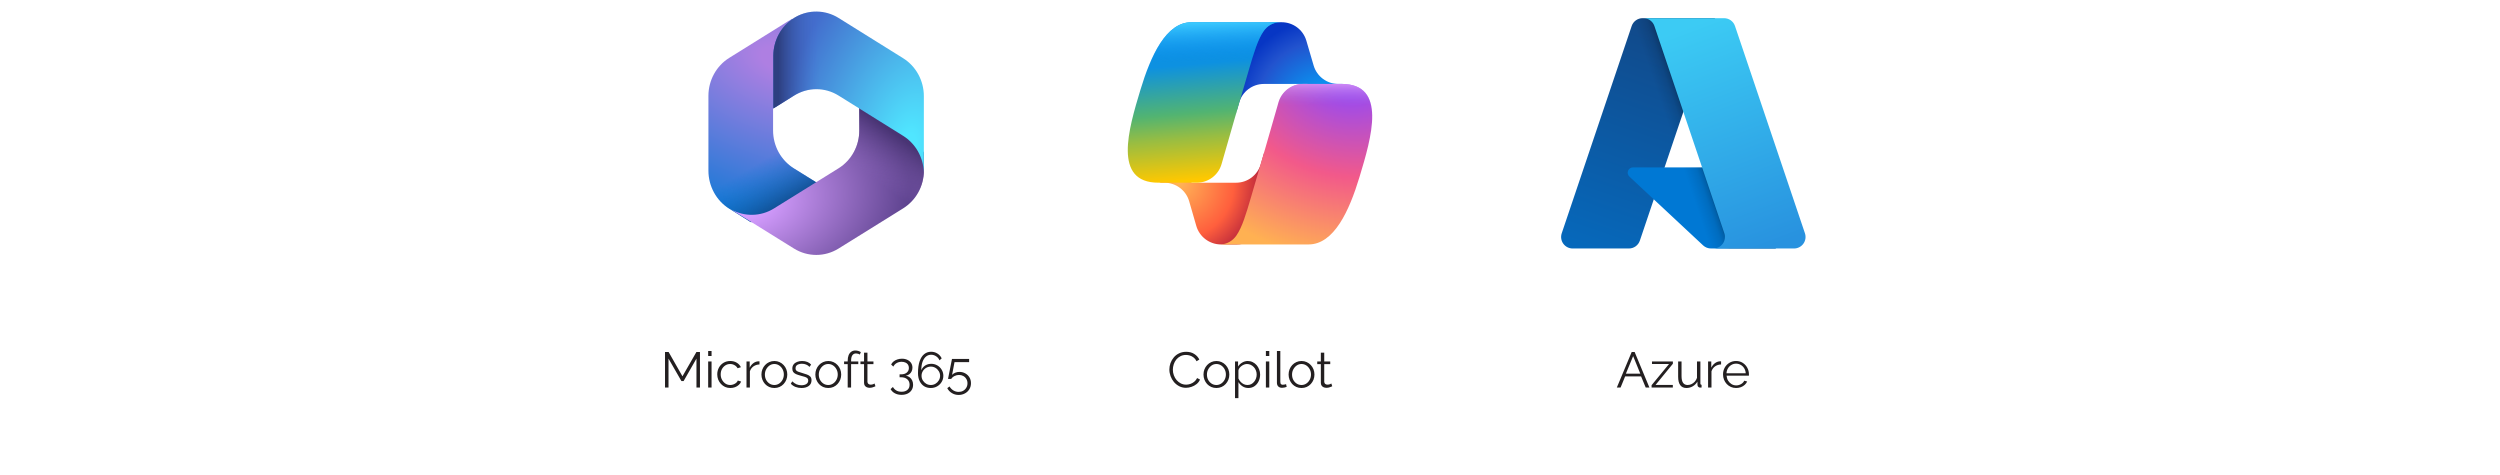 <svg width="600" height="114" viewBox="0 0 600 114" fill="none" xmlns="http://www.w3.org/2000/svg">
<path d="M190.819 4.051L190.529 4.232C190.067 4.52 189.631 4.842 189.225 5.194L190.063 4.587H197.176L198.469 14.671L192.003 21.331L185.538 25.96V31.297C185.538 35.025 187.43 38.482 190.526 40.412L197.332 44.656L182.952 53.296H180.179L175.009 50.073C171.913 48.143 170.021 44.686 170.021 40.958V23.01C170.021 19.281 171.914 15.823 175.012 13.893L190.529 4.225C190.625 4.166 190.722 4.107 190.819 4.051Z" fill="url(#paint0_radial_4815_4869)"/>
<path d="M190.819 4.051L190.529 4.232C190.067 4.52 189.631 4.842 189.225 5.194L190.063 4.587H197.176L198.469 14.671L192.003 21.331L185.538 25.96V31.297C185.538 35.025 187.43 38.482 190.526 40.412L197.332 44.656L182.952 53.296H180.179L175.009 50.073C171.913 48.143 170.021 44.686 170.021 40.958V23.01C170.021 19.281 171.914 15.823 175.012 13.893L190.529 4.225C190.625 4.166 190.722 4.107 190.819 4.051Z" fill="url(#paint1_linear_4815_4869)"/>
<path d="M206.232 25.369V31.312C206.232 35.025 204.344 38.468 201.252 40.39L185.759 50.025C182.589 51.996 178.646 52.067 175.421 50.239L190.555 59.65C193.843 61.695 197.964 61.695 201.252 59.65L216.745 50.015C219.837 48.093 221.726 44.65 221.726 40.937V36.644L220.435 34.654L206.232 25.369Z" fill="url(#paint2_radial_4815_4869)"/>
<path d="M206.232 25.369V31.312C206.232 35.025 204.344 38.468 201.252 40.39L185.759 50.025C182.589 51.996 178.646 52.067 175.421 50.239L190.555 59.65C193.843 61.695 197.964 61.695 201.252 59.65L216.745 50.015C219.837 48.093 221.726 44.65 221.726 40.937V36.644L220.435 34.654L206.232 25.369Z" fill="url(#paint3_linear_4815_4869)"/>
<path d="M216.745 13.968L201.26 4.309C198.077 2.323 194.114 2.262 190.883 4.124L190.575 4.316C187.484 6.244 185.595 9.699 185.595 13.425V26.045L190.575 22.939C193.86 20.89 197.976 20.89 201.26 22.939L216.745 32.597C219.739 34.466 221.606 37.766 221.719 41.358C221.723 41.242 221.725 41.126 221.725 41.009V23.077C221.725 19.351 219.836 15.896 216.745 13.968Z" fill="url(#paint4_radial_4815_4869)"/>
<path d="M216.745 13.968L201.26 4.309C198.077 2.323 194.114 2.262 190.883 4.124L190.575 4.316C187.484 6.244 185.595 9.699 185.595 13.425V26.045L190.575 22.939C193.86 20.89 197.976 20.89 201.26 22.939L216.745 32.597C219.739 34.466 221.606 37.766 221.719 41.358C221.723 41.242 221.725 41.126 221.725 41.009V23.077C221.725 19.351 219.836 15.896 216.745 13.968Z" fill="url(#paint5_linear_4815_4869)"/>
<path d="M167.151 93V86.064L164.067 91.452H163.539L160.443 86.064V93H159.603V84.48H160.467L163.791 90.312L167.139 84.48H167.991V93H167.151ZM169.959 93V86.748H170.775V93H169.959ZM169.959 85.44V84.24H170.775V85.44H169.959ZM175.284 93.12C174.828 93.12 174.408 93.036 174.024 92.868C173.648 92.692 173.316 92.452 173.028 92.148C172.748 91.844 172.528 91.496 172.368 91.104C172.216 90.712 172.14 90.296 172.14 89.856C172.14 89.264 172.272 88.724 172.536 88.236C172.8 87.748 173.168 87.36 173.64 87.072C174.112 86.784 174.656 86.64 175.272 86.64C175.856 86.64 176.372 86.776 176.82 87.048C177.268 87.312 177.6 87.672 177.816 88.128L177.024 88.38C176.848 88.06 176.6 87.812 176.28 87.636C175.968 87.452 175.62 87.36 175.236 87.36C174.82 87.36 174.44 87.468 174.096 87.684C173.752 87.9 173.476 88.196 173.268 88.572C173.068 88.948 172.968 89.376 172.968 89.856C172.968 90.328 173.072 90.756 173.28 91.14C173.488 91.524 173.764 91.832 174.108 92.064C174.452 92.288 174.832 92.4 175.248 92.4C175.52 92.4 175.78 92.352 176.028 92.256C176.284 92.16 176.504 92.032 176.688 91.872C176.88 91.704 177.008 91.524 177.072 91.332L177.876 91.572C177.764 91.868 177.576 92.136 177.312 92.376C177.056 92.608 176.752 92.792 176.4 92.928C176.056 93.056 175.684 93.12 175.284 93.12ZM182.278 87.468C181.734 87.484 181.254 87.636 180.838 87.924C180.43 88.212 180.142 88.608 179.974 89.112V93H179.158V86.748H179.926V88.248C180.142 87.808 180.426 87.452 180.778 87.18C181.138 86.908 181.518 86.756 181.918 86.724C181.998 86.716 182.066 86.712 182.122 86.712C182.186 86.712 182.238 86.716 182.278 86.724V87.468ZM185.841 93.12C185.393 93.12 184.977 93.036 184.593 92.868C184.217 92.692 183.889 92.456 183.609 92.16C183.337 91.856 183.125 91.512 182.973 91.128C182.821 90.736 182.745 90.324 182.745 89.892C182.745 89.444 182.821 89.028 182.973 88.644C183.125 88.252 183.341 87.908 183.621 87.612C183.901 87.308 184.229 87.072 184.605 86.904C184.989 86.728 185.405 86.64 185.853 86.64C186.301 86.64 186.713 86.728 187.089 86.904C187.465 87.072 187.793 87.308 188.073 87.612C188.353 87.908 188.569 88.252 188.721 88.644C188.873 89.028 188.949 89.444 188.949 89.892C188.949 90.324 188.873 90.736 188.721 91.128C188.569 91.512 188.353 91.856 188.073 92.16C187.801 92.456 187.473 92.692 187.089 92.868C186.713 93.036 186.297 93.12 185.841 93.12ZM183.573 89.904C183.573 90.368 183.673 90.792 183.873 91.176C184.081 91.552 184.357 91.852 184.701 92.076C185.045 92.292 185.425 92.4 185.841 92.4C186.257 92.4 186.637 92.288 186.981 92.064C187.325 91.84 187.601 91.536 187.809 91.152C188.017 90.76 188.121 90.336 188.121 89.88C188.121 89.416 188.017 88.992 187.809 88.608C187.601 88.224 187.325 87.92 186.981 87.696C186.637 87.472 186.257 87.36 185.841 87.36C185.425 87.36 185.045 87.476 184.701 87.708C184.365 87.94 184.093 88.248 183.885 88.632C183.677 89.008 183.573 89.432 183.573 89.904ZM192.366 93.12C191.854 93.12 191.378 93.036 190.938 92.868C190.498 92.7 190.118 92.444 189.798 92.1L190.134 91.524C190.486 91.852 190.838 92.092 191.19 92.244C191.55 92.388 191.93 92.46 192.33 92.46C192.818 92.46 193.214 92.364 193.518 92.172C193.822 91.972 193.974 91.688 193.974 91.32C193.974 91.072 193.898 90.884 193.746 90.756C193.602 90.62 193.39 90.512 193.11 90.432C192.838 90.344 192.51 90.252 192.126 90.156C191.694 90.036 191.33 89.912 191.034 89.784C190.746 89.648 190.526 89.48 190.374 89.28C190.23 89.072 190.158 88.804 190.158 88.476C190.158 88.068 190.258 87.732 190.458 87.468C190.666 87.196 190.946 86.992 191.298 86.856C191.658 86.712 192.058 86.64 192.498 86.64C192.978 86.64 193.402 86.716 193.77 86.868C194.138 87.02 194.438 87.232 194.67 87.504L194.274 88.056C194.05 87.8 193.782 87.612 193.47 87.492C193.166 87.364 192.826 87.3 192.45 87.3C192.194 87.3 191.95 87.336 191.718 87.408C191.486 87.472 191.294 87.584 191.142 87.744C190.998 87.896 190.926 88.108 190.926 88.38C190.926 88.604 190.982 88.78 191.094 88.908C191.206 89.028 191.374 89.132 191.598 89.22C191.822 89.3 192.098 89.388 192.426 89.484C192.898 89.612 193.31 89.744 193.662 89.88C194.014 90.008 194.286 90.176 194.478 90.384C194.67 90.592 194.766 90.884 194.766 91.26C194.766 91.844 194.546 92.3 194.106 92.628C193.666 92.956 193.086 93.12 192.366 93.12ZM198.779 93.12C198.331 93.12 197.915 93.036 197.531 92.868C197.155 92.692 196.827 92.456 196.547 92.16C196.275 91.856 196.063 91.512 195.911 91.128C195.759 90.736 195.683 90.324 195.683 89.892C195.683 89.444 195.759 89.028 195.911 88.644C196.063 88.252 196.279 87.908 196.559 87.612C196.839 87.308 197.167 87.072 197.543 86.904C197.927 86.728 198.343 86.64 198.791 86.64C199.239 86.64 199.651 86.728 200.027 86.904C200.403 87.072 200.731 87.308 201.011 87.612C201.291 87.908 201.507 88.252 201.659 88.644C201.811 89.028 201.887 89.444 201.887 89.892C201.887 90.324 201.811 90.736 201.659 91.128C201.507 91.512 201.291 91.856 201.011 92.16C200.739 92.456 200.411 92.692 200.027 92.868C199.651 93.036 199.235 93.12 198.779 93.12ZM196.511 89.904C196.511 90.368 196.611 90.792 196.811 91.176C197.019 91.552 197.295 91.852 197.639 92.076C197.983 92.292 198.363 92.4 198.779 92.4C199.195 92.4 199.575 92.288 199.919 92.064C200.263 91.84 200.539 91.536 200.747 91.152C200.955 90.76 201.059 90.336 201.059 89.88C201.059 89.416 200.955 88.992 200.747 88.608C200.539 88.224 200.263 87.92 199.919 87.696C199.575 87.472 199.195 87.36 198.779 87.36C198.363 87.36 197.983 87.476 197.639 87.708C197.303 87.94 197.031 88.248 196.823 88.632C196.615 89.008 196.511 89.432 196.511 89.904ZM203.446 93V87.396H202.582V86.748H203.446V86.58C203.446 86.068 203.518 85.628 203.662 85.26C203.814 84.892 204.026 84.612 204.298 84.42C204.578 84.22 204.906 84.12 205.282 84.12C205.53 84.12 205.77 84.156 206.002 84.228C206.234 84.3 206.434 84.396 206.602 84.516L206.35 85.104C206.246 85.016 206.11 84.948 205.942 84.9C205.774 84.852 205.606 84.828 205.438 84.828C205.062 84.828 204.77 84.976 204.562 85.272C204.362 85.568 204.262 85.996 204.262 86.556V86.748H205.99V87.396H204.262V93H203.446ZM210.107 92.7C210.043 92.724 209.943 92.768 209.807 92.832C209.671 92.896 209.507 92.952 209.315 93C209.123 93.048 208.915 93.072 208.691 93.072C208.459 93.072 208.239 93.028 208.031 92.94C207.831 92.852 207.671 92.72 207.551 92.544C207.431 92.36 207.371 92.136 207.371 91.872V87.396H206.507V86.748H207.371V84.636H208.187V86.748H209.627V87.396H208.187V91.644C208.203 91.868 208.283 92.036 208.427 92.148C208.579 92.26 208.751 92.316 208.943 92.316C209.167 92.316 209.371 92.28 209.555 92.208C209.739 92.128 209.851 92.072 209.891 92.04L210.107 92.7ZM217.401 90.168C217.761 90.224 218.069 90.352 218.325 90.552C218.581 90.752 218.781 91.004 218.925 91.308C219.069 91.612 219.141 91.956 219.141 92.34C219.141 92.82 219.025 93.244 218.793 93.612C218.561 93.98 218.237 94.264 217.821 94.464C217.405 94.664 216.921 94.764 216.369 94.764C215.761 94.764 215.229 94.64 214.773 94.392C214.317 94.152 213.973 93.816 213.741 93.384L214.305 92.868C214.481 93.212 214.741 93.488 215.085 93.696C215.429 93.912 215.857 94.02 216.369 94.02C216.961 94.02 217.429 93.872 217.773 93.576C218.125 93.288 218.301 92.872 218.301 92.328C218.301 91.784 218.117 91.352 217.749 91.032C217.389 90.704 216.873 90.54 216.201 90.54H215.901V89.844H216.225C216.841 89.844 217.313 89.7 217.641 89.412C217.969 89.124 218.133 88.756 218.133 88.308C218.133 87.98 218.057 87.708 217.905 87.492C217.753 87.276 217.545 87.112 217.281 87C217.025 86.888 216.729 86.832 216.393 86.832C215.937 86.832 215.533 86.936 215.181 87.144C214.837 87.344 214.577 87.624 214.401 87.984L213.873 87.48C214.009 87.2 214.205 86.956 214.461 86.748C214.717 86.54 215.017 86.38 215.361 86.268C215.705 86.148 216.073 86.088 216.465 86.088C216.961 86.088 217.397 86.18 217.773 86.364C218.149 86.54 218.445 86.788 218.661 87.108C218.877 87.428 218.985 87.804 218.985 88.236C218.985 88.556 218.921 88.852 218.793 89.124C218.665 89.396 218.481 89.624 218.241 89.808C218.009 89.992 217.729 90.112 217.401 90.168ZM226.403 90.192C226.403 90.728 226.267 91.22 225.995 91.668C225.731 92.108 225.371 92.46 224.915 92.724C224.459 92.988 223.947 93.12 223.379 93.12C222.787 93.12 222.259 92.98 221.795 92.7C221.339 92.412 220.979 92 220.715 91.464C220.451 90.928 220.319 90.292 220.319 89.556C220.319 88.396 220.451 87.44 220.715 86.688C220.979 85.928 221.347 85.36 221.819 84.984C222.291 84.608 222.839 84.42 223.463 84.42C224.031 84.42 224.539 84.564 224.987 84.852C225.435 85.132 225.775 85.516 226.007 86.004L225.479 86.484C225.311 86.076 225.043 85.752 224.675 85.512C224.315 85.264 223.911 85.14 223.463 85.14C222.991 85.14 222.579 85.288 222.227 85.584C221.875 85.88 221.599 86.304 221.399 86.856C221.207 87.408 221.111 88.076 221.111 88.86C221.231 88.548 221.407 88.276 221.639 88.044C221.871 87.812 222.143 87.632 222.455 87.504C222.775 87.376 223.115 87.312 223.475 87.312C224.019 87.312 224.511 87.44 224.951 87.696C225.399 87.952 225.751 88.3 226.007 88.74C226.271 89.172 226.403 89.656 226.403 90.192ZM223.403 92.4C223.803 92.4 224.171 92.3 224.507 92.1C224.843 91.9 225.111 91.632 225.311 91.296C225.519 90.96 225.623 90.592 225.623 90.192C225.623 89.792 225.519 89.424 225.311 89.088C225.111 88.752 224.843 88.484 224.507 88.284C224.171 88.084 223.803 87.984 223.403 87.984C222.995 87.984 222.619 88.084 222.275 88.284C221.939 88.484 221.671 88.752 221.471 89.088C221.271 89.416 221.171 89.784 221.171 90.192C221.171 90.592 221.271 90.96 221.471 91.296C221.679 91.632 221.951 91.9 222.287 92.1C222.623 92.3 222.995 92.4 223.403 92.4ZM230.07 94.788C229.47 94.788 228.926 94.636 228.438 94.332C227.95 94.036 227.586 93.644 227.346 93.156L227.886 92.748C228.11 93.14 228.414 93.456 228.798 93.696C229.19 93.936 229.618 94.056 230.082 94.056C230.482 94.056 230.838 93.968 231.15 93.792C231.47 93.616 231.722 93.372 231.906 93.06C232.098 92.748 232.194 92.388 232.194 91.98C232.194 91.588 232.102 91.244 231.918 90.948C231.742 90.644 231.498 90.408 231.186 90.24C230.882 90.072 230.538 89.988 230.154 89.988C229.786 89.988 229.434 90.072 229.098 90.24C228.762 90.4 228.49 90.636 228.282 90.948H227.526L228.474 86.148H232.59V86.904H229.086L228.498 89.964C228.706 89.74 228.962 89.568 229.266 89.448C229.57 89.32 229.898 89.256 230.25 89.256C230.77 89.256 231.238 89.372 231.654 89.604C232.078 89.836 232.414 90.156 232.662 90.564C232.91 90.972 233.034 91.44 233.034 91.968C233.034 92.528 232.898 93.02 232.626 93.444C232.362 93.868 232.006 94.196 231.558 94.428C231.11 94.668 230.614 94.788 230.07 94.788Z" fill="#231F20"/>
<path d="M313.523 9.767C312.751 7.138 310.34 5.333 307.6 5.333H305.798C302.819 5.333 300.265 7.461 299.727 10.392L296.641 27.209L297.406 24.589C298.176 21.957 300.589 20.148 303.331 20.148H313.803L318.195 21.859L322.428 20.148H321.193C318.453 20.148 316.042 18.343 315.27 15.715L313.523 9.767Z" fill="url(#paint6_radial_4815_4869)"/>
<path d="M287.108 54.208C287.871 56.849 290.289 58.667 293.038 58.667H296.865C300.212 58.667 302.95 55.999 303.036 52.652L303.452 36.436L302.581 39.413C301.81 42.044 299.397 43.852 296.656 43.852H286.098L282.333 41.81L278.258 43.852H279.473C282.222 43.852 284.639 45.669 285.403 48.31L287.108 54.208Z" fill="url(#paint7_radial_4815_4869)"/>
<path d="M307.333 5.333H285.947C279.837 5.333 276.171 13.409 273.727 21.484C270.831 31.051 267.042 43.847 278.004 43.847H287.238C289.997 43.847 292.42 42.022 293.178 39.369C294.784 33.752 297.597 23.954 299.808 16.495C300.931 12.704 301.866 9.449 303.302 7.422C304.107 6.285 305.448 5.333 307.333 5.333Z" fill="url(#paint8_linear_4815_4869)"/>
<path d="M307.333 5.333H285.947C279.837 5.333 276.171 13.409 273.727 21.484C270.831 31.051 267.042 43.847 278.004 43.847H287.238C289.997 43.847 292.42 42.022 293.178 39.369C294.784 33.752 297.597 23.954 299.808 16.495C300.931 12.704 301.866 9.449 303.302 7.422C304.107 6.285 305.448 5.333 307.333 5.333Z" fill="url(#paint9_linear_4815_4869)"/>
<path d="M292.664 58.667H314.05C320.16 58.667 323.826 50.59 326.27 42.513C329.166 32.944 332.955 20.146 321.993 20.146H312.759C310 20.146 307.577 21.971 306.819 24.625C305.213 30.242 302.4 40.043 300.189 47.503C299.066 51.294 298.131 54.55 296.695 56.578C295.89 57.715 294.548 58.667 292.664 58.667Z" fill="url(#paint10_radial_4815_4869)"/>
<path d="M292.664 58.667H314.05C320.16 58.667 323.826 50.59 326.27 42.513C329.166 32.944 332.955 20.146 321.993 20.146H312.759C310 20.146 307.577 21.971 306.819 24.625C305.213 30.242 302.4 40.043 300.189 47.503C299.066 51.294 298.131 54.55 296.695 56.578C295.89 57.715 294.548 58.667 292.664 58.667Z" fill="url(#paint11_linear_4815_4869)"/>
<path d="M280.647 88.68C280.647 88.16 280.735 87.652 280.911 87.156C281.095 86.652 281.359 86.196 281.703 85.788C282.047 85.372 282.471 85.044 282.975 84.804C283.479 84.556 284.051 84.432 284.691 84.432C285.451 84.432 286.099 84.608 286.635 84.96C287.179 85.304 287.579 85.748 287.835 86.292L287.175 86.7C286.991 86.324 286.759 86.028 286.479 85.812C286.199 85.588 285.899 85.428 285.579 85.332C285.267 85.236 284.955 85.188 284.643 85.188C284.131 85.188 283.679 85.292 283.287 85.5C282.895 85.7 282.563 85.972 282.291 86.316C282.027 86.652 281.827 87.032 281.691 87.456C281.555 87.872 281.487 88.296 281.487 88.728C281.487 89.2 281.567 89.652 281.727 90.084C281.887 90.516 282.111 90.9 282.399 91.236C282.687 91.564 283.023 91.828 283.407 92.028C283.799 92.22 284.223 92.316 284.679 92.316C284.999 92.316 285.327 92.26 285.663 92.148C285.999 92.036 286.311 91.864 286.599 91.632C286.895 91.4 287.131 91.1 287.307 90.732L288.003 91.092C287.827 91.516 287.555 91.876 287.187 92.172C286.819 92.468 286.407 92.692 285.951 92.844C285.503 92.996 285.063 93.072 284.631 93.072C284.047 93.072 283.511 92.948 283.023 92.7C282.535 92.444 282.111 92.108 281.751 91.692C281.399 91.268 281.127 90.796 280.935 90.276C280.743 89.748 280.647 89.216 280.647 88.68ZM291.933 93.12C291.485 93.12 291.069 93.036 290.685 92.868C290.309 92.692 289.981 92.456 289.701 92.16C289.429 91.856 289.217 91.512 289.065 91.128C288.913 90.736 288.837 90.324 288.837 89.892C288.837 89.444 288.913 89.028 289.065 88.644C289.217 88.252 289.433 87.908 289.713 87.612C289.993 87.308 290.321 87.072 290.697 86.904C291.081 86.728 291.497 86.64 291.945 86.64C292.393 86.64 292.805 86.728 293.181 86.904C293.557 87.072 293.885 87.308 294.165 87.612C294.445 87.908 294.661 88.252 294.813 88.644C294.965 89.028 295.041 89.444 295.041 89.892C295.041 90.324 294.965 90.736 294.813 91.128C294.661 91.512 294.445 91.856 294.165 92.16C293.893 92.456 293.565 92.692 293.181 92.868C292.805 93.036 292.389 93.12 291.933 93.12ZM289.665 89.904C289.665 90.368 289.765 90.792 289.965 91.176C290.173 91.552 290.449 91.852 290.793 92.076C291.137 92.292 291.517 92.4 291.933 92.4C292.349 92.4 292.729 92.288 293.073 92.064C293.417 91.84 293.693 91.536 293.901 91.152C294.109 90.76 294.213 90.336 294.213 89.88C294.213 89.416 294.109 88.992 293.901 88.608C293.693 88.224 293.417 87.92 293.073 87.696C292.729 87.472 292.349 87.36 291.933 87.36C291.517 87.36 291.137 87.476 290.793 87.708C290.457 87.94 290.185 88.248 289.977 88.632C289.769 89.008 289.665 89.432 289.665 89.904ZM299.598 93.12C299.078 93.12 298.61 92.984 298.194 92.712C297.786 92.44 297.462 92.104 297.222 91.704V95.556H296.406V86.748H297.138V87.96C297.386 87.568 297.718 87.252 298.134 87.012C298.55 86.764 298.994 86.64 299.466 86.64C299.898 86.64 300.294 86.732 300.654 86.916C301.014 87.092 301.326 87.332 301.59 87.636C301.854 87.94 302.058 88.288 302.202 88.68C302.354 89.064 302.43 89.464 302.43 89.88C302.43 90.464 302.31 91.004 302.07 91.5C301.838 91.988 301.51 92.38 301.086 92.676C300.662 92.972 300.166 93.12 299.598 93.12ZM299.37 92.4C299.714 92.4 300.022 92.332 300.294 92.196C300.566 92.052 300.798 91.86 300.99 91.62C301.19 91.38 301.342 91.112 301.446 90.816C301.55 90.512 301.602 90.2 301.602 89.88C301.602 89.544 301.542 89.224 301.422 88.92C301.31 88.616 301.146 88.348 300.93 88.116C300.714 87.884 300.466 87.7 300.186 87.564C299.906 87.428 299.602 87.36 299.274 87.36C299.066 87.36 298.85 87.4 298.626 87.48C298.402 87.56 298.186 87.676 297.978 87.828C297.778 87.972 297.61 88.136 297.474 88.32C297.338 88.504 297.254 88.7 297.222 88.908V90.828C297.35 91.124 297.522 91.392 297.738 91.632C297.954 91.864 298.202 92.052 298.482 92.196C298.77 92.332 299.066 92.4 299.37 92.4ZM303.812 93V86.748H304.628V93H303.812ZM303.812 85.44V84.24H304.628V85.44H303.812ZM306.461 84.24H307.277V91.584C307.277 91.896 307.333 92.1 307.445 92.196C307.557 92.292 307.693 92.34 307.853 92.34C307.997 92.34 308.141 92.324 308.285 92.292C308.429 92.26 308.553 92.228 308.657 92.196L308.801 92.856C308.649 92.92 308.461 92.972 308.237 93.012C308.021 93.052 307.833 93.072 307.673 93.072C307.305 93.072 307.009 92.964 306.785 92.748C306.569 92.532 306.461 92.236 306.461 91.86V84.24ZM312.359 93.12C311.911 93.12 311.495 93.036 311.111 92.868C310.735 92.692 310.407 92.456 310.127 92.16C309.855 91.856 309.643 91.512 309.491 91.128C309.339 90.736 309.263 90.324 309.263 89.892C309.263 89.444 309.339 89.028 309.491 88.644C309.643 88.252 309.859 87.908 310.139 87.612C310.419 87.308 310.747 87.072 311.123 86.904C311.507 86.728 311.923 86.64 312.371 86.64C312.819 86.64 313.231 86.728 313.607 86.904C313.983 87.072 314.311 87.308 314.591 87.612C314.871 87.908 315.087 88.252 315.239 88.644C315.391 89.028 315.467 89.444 315.467 89.892C315.467 90.324 315.391 90.736 315.239 91.128C315.087 91.512 314.871 91.856 314.591 92.16C314.319 92.456 313.991 92.692 313.607 92.868C313.231 93.036 312.815 93.12 312.359 93.12ZM310.091 89.904C310.091 90.368 310.191 90.792 310.391 91.176C310.599 91.552 310.875 91.852 311.219 92.076C311.563 92.292 311.943 92.4 312.359 92.4C312.775 92.4 313.155 92.288 313.499 92.064C313.843 91.84 314.119 91.536 314.327 91.152C314.535 90.76 314.639 90.336 314.639 89.88C314.639 89.416 314.535 88.992 314.327 88.608C314.119 88.224 313.843 87.92 313.499 87.696C313.155 87.472 312.775 87.36 312.359 87.36C311.943 87.36 311.563 87.476 311.219 87.708C310.883 87.94 310.611 88.248 310.403 88.632C310.195 89.008 310.091 89.432 310.091 89.904ZM319.738 92.7C319.674 92.724 319.574 92.768 319.438 92.832C319.302 92.896 319.138 92.952 318.946 93C318.754 93.048 318.546 93.072 318.322 93.072C318.09 93.072 317.87 93.028 317.662 92.94C317.462 92.852 317.302 92.72 317.182 92.544C317.062 92.36 317.002 92.136 317.002 91.872V87.396H316.138V86.748H317.002V84.636H317.818V86.748H319.258V87.396H317.818V91.644C317.834 91.868 317.914 92.036 318.058 92.148C318.21 92.26 318.382 92.316 318.574 92.316C318.798 92.316 319.002 92.28 319.186 92.208C319.37 92.128 319.482 92.072 319.522 92.04L319.738 92.7Z" fill="#231F20"/>
<path d="M394.225 4.363H411.584L393.564 57.754C393.379 58.303 393.026 58.779 392.556 59.117C392.085 59.455 391.521 59.637 390.942 59.637H377.433C376.994 59.637 376.561 59.532 376.171 59.332C375.781 59.132 375.444 58.842 375.188 58.485C374.932 58.129 374.764 57.717 374.699 57.283C374.634 56.849 374.674 56.406 374.814 55.99L391.603 6.245C391.788 5.697 392.14 5.22 392.611 4.882C393.081 4.544 393.646 4.362 394.225 4.362V4.363Z" fill="url(#paint12_linear_4815_4869)"/>
<path d="M419.45 40.174H391.923C391.667 40.174 391.417 40.251 391.205 40.395C390.994 40.538 390.83 40.743 390.736 40.981C390.642 41.219 390.622 41.48 390.679 41.729C390.735 41.979 390.866 42.206 391.053 42.38L408.741 58.889C409.256 59.37 409.934 59.637 410.638 59.637H426.225L419.45 40.174Z" fill="#0078D4"/>
<path d="M394.226 4.363C393.64 4.36 393.069 4.545 392.596 4.891C392.123 5.236 391.773 5.723 391.597 6.282L374.835 55.945C374.685 56.362 374.638 56.809 374.698 57.248C374.758 57.687 374.922 58.106 375.178 58.468C375.433 58.83 375.772 59.125 376.166 59.329C376.56 59.532 376.997 59.638 377.44 59.637H391.298C391.814 59.544 392.297 59.317 392.696 58.977C393.096 58.638 393.398 58.198 393.572 57.703L396.914 47.852L408.854 58.989C409.355 59.402 409.982 59.631 410.632 59.637H426.16L419.35 40.174L399.496 40.179L411.647 4.363H394.226Z" fill="url(#paint13_linear_4815_4869)"/>
<path d="M416.396 6.243C416.211 5.695 415.859 5.219 415.39 4.881C414.92 4.544 414.356 4.363 413.778 4.363H394.432C395.01 4.363 395.574 4.544 396.043 4.881C396.513 5.219 396.865 5.695 397.05 6.243L413.84 55.989C413.98 56.405 414.019 56.849 413.954 57.282C413.889 57.717 413.722 58.129 413.466 58.485C413.21 58.842 412.873 59.132 412.483 59.333C412.092 59.533 411.66 59.637 411.221 59.638H430.568C431.006 59.637 431.439 59.533 431.829 59.332C432.22 59.132 432.557 58.842 432.812 58.485C433.068 58.129 433.236 57.716 433.3 57.282C433.365 56.848 433.326 56.405 433.186 55.989L416.396 6.243Z" fill="url(#paint14_linear_4815_4869)"/>
<path d="M391.606 84.48H392.314L395.854 93H394.966L393.862 90.336H390.034L388.942 93H388.042L391.606 84.48ZM393.67 89.676L391.954 85.464L390.214 89.676H393.67ZM396.38 92.448L400.568 87.36H396.476V86.748H401.492V87.3L397.328 92.388H401.48V93H396.38V92.448ZM402.754 90.42V86.748H403.57V90.276C403.57 90.988 403.69 91.52 403.93 91.872C404.178 92.224 404.542 92.4 405.022 92.4C405.342 92.4 405.65 92.332 405.946 92.196C406.25 92.052 406.518 91.852 406.75 91.596C406.982 91.332 407.158 91.028 407.278 90.684V86.748H408.094V92.016C408.094 92.128 408.118 92.212 408.166 92.268C408.214 92.316 408.286 92.344 408.382 92.352V93C408.286 93.008 408.21 93.012 408.154 93.012C408.098 93.02 408.046 93.024 407.998 93.024C407.838 93.008 407.698 92.944 407.578 92.832C407.466 92.72 407.406 92.584 407.398 92.424L407.374 91.584C407.102 92.064 406.73 92.44 406.258 92.712C405.794 92.984 405.29 93.12 404.746 93.12C404.09 93.12 403.594 92.892 403.258 92.436C402.922 91.98 402.754 91.308 402.754 90.42ZM413.059 87.468C412.515 87.484 412.035 87.636 411.619 87.924C411.211 88.212 410.923 88.608 410.755 89.112V93H409.939V86.748H410.707V88.248C410.923 87.808 411.207 87.452 411.559 87.18C411.919 86.908 412.299 86.756 412.699 86.724C412.779 86.716 412.847 86.712 412.903 86.712C412.967 86.712 413.019 86.716 413.059 86.724V87.468ZM416.659 93.12C416.211 93.12 415.795 93.036 415.411 92.868C415.027 92.692 414.695 92.456 414.415 92.16C414.135 91.856 413.915 91.508 413.755 91.116C413.603 90.724 413.527 90.304 413.527 89.856C413.527 89.272 413.659 88.736 413.923 88.248C414.195 87.76 414.567 87.372 415.039 87.084C415.511 86.788 416.047 86.64 416.647 86.64C417.263 86.64 417.799 86.788 418.255 87.084C418.719 87.38 419.083 87.772 419.347 88.26C419.611 88.74 419.743 89.268 419.743 89.844C419.743 89.908 419.743 89.972 419.743 90.036C419.743 90.092 419.739 90.136 419.731 90.168H414.379C414.419 90.616 414.543 91.016 414.751 91.368C414.967 91.712 415.243 91.988 415.579 92.196C415.923 92.396 416.295 92.496 416.695 92.496C417.103 92.496 417.487 92.392 417.847 92.184C418.215 91.976 418.471 91.704 418.615 91.368L419.323 91.56C419.195 91.856 418.999 92.124 418.735 92.364C418.471 92.604 418.159 92.792 417.799 92.928C417.447 93.056 417.067 93.12 416.659 93.12ZM414.355 89.58H418.975C418.943 89.124 418.819 88.724 418.603 88.38C418.395 88.036 418.119 87.768 417.775 87.576C417.439 87.376 417.067 87.276 416.659 87.276C416.251 87.276 415.879 87.376 415.543 87.576C415.207 87.768 414.931 88.04 414.715 88.392C414.507 88.736 414.387 89.132 414.355 89.58Z" fill="#231F20"/>
<defs>
<radialGradient id="paint0_radial_4815_4869" cx="0" cy="0" r="1" gradientUnits="userSpaceOnUse" gradientTransform="translate(187.373 14.19) rotate(109.978) scale(44.282 75.519)">
<stop offset="0.064" stop-color="#AE7FE2"/>
<stop offset="1" stop-color="#0078D4"/>
</radialGradient>
<linearGradient id="paint1_linear_4815_4869" x1="187.493" y1="50.457" x2="181.061" y2="39.655" gradientUnits="userSpaceOnUse">
<stop stop-color="#114A8B"/>
<stop offset="1" stop-color="#0078D4" stop-opacity="0"/>
</linearGradient>
<radialGradient id="paint2_radial_4815_4869" cx="0" cy="0" r="1" gradientUnits="userSpaceOnUse" gradientTransform="translate(178.383 48.385) rotate(-8.593) scale(40.113 27.191)">
<stop offset="0.134" stop-color="#D59DFF"/>
<stop offset="1" stop-color="#5E438F"/>
</radialGradient>
<linearGradient id="paint3_linear_4815_4869" x1="217.022" y1="33.828" x2="210.194" y2="43.357" gradientUnits="userSpaceOnUse">
<stop stop-color="#493474"/>
<stop offset="1" stop-color="#8C66BA" stop-opacity="0"/>
</linearGradient>
<radialGradient id="paint4_radial_4815_4869" cx="0" cy="0" r="1" gradientUnits="userSpaceOnUse" gradientTransform="translate(217.925 35.377) rotate(-165.346) scale(32.221 55.723)">
<stop offset="0.058" stop-color="#50E6FF"/>
<stop offset="1" stop-color="#436DCD"/>
</radialGradient>
<linearGradient id="paint5_linear_4815_4869" x1="186.854" y1="4.175" x2="196.546" y2="4.175" gradientUnits="userSpaceOnUse">
<stop stop-color="#2D3F80"/>
<stop offset="1" stop-color="#436DCD" stop-opacity="0"/>
</linearGradient>
<radialGradient id="paint6_radial_4815_4869" cx="0" cy="0" r="1" gradientUnits="userSpaceOnUse" gradientTransform="translate(318.673 27.352) rotate(-129.304) scale(23.071 21.694)">
<stop offset="0.096" stop-color="#00AEFF"/>
<stop offset="0.773" stop-color="#2253CE"/>
<stop offset="1" stop-color="#0736C4"/>
</radialGradient>
<radialGradient id="paint7_radial_4815_4869" cx="0" cy="0" r="1" gradientUnits="userSpaceOnUse" gradientTransform="translate(282.829 43.756) rotate(51.84) scale(21.322 20.683)">
<stop stop-color="#FFB657"/>
<stop offset="0.634" stop-color="#FF5F3D"/>
<stop offset="0.923" stop-color="#C02B3C"/>
</radialGradient>
<linearGradient id="paint8_linear_4815_4869" x1="284.667" y1="10" x2="287.718" y2="45.3" gradientUnits="userSpaceOnUse">
<stop offset="0.156" stop-color="#0D91E1"/>
<stop offset="0.487" stop-color="#52B471"/>
<stop offset="0.652" stop-color="#98BD42"/>
<stop offset="0.937" stop-color="#FFC800"/>
</linearGradient>
<linearGradient id="paint9_linear_4815_4869" x1="287.334" y1="5.333" x2="289" y2="43.847" gradientUnits="userSpaceOnUse">
<stop stop-color="#3DCBFF"/>
<stop offset="0.247" stop-color="#0588F7" stop-opacity="0"/>
</linearGradient>
<radialGradient id="paint10_radial_4815_4869" cx="0" cy="0" r="1" gradientUnits="userSpaceOnUse" gradientTransform="translate(323.092 16.375) rotate(109.274) scale(51.183 61.316)">
<stop offset="0.066" stop-color="#8C48FF"/>
<stop offset="0.5" stop-color="#F2598A"/>
<stop offset="0.896" stop-color="#FFB152"/>
</radialGradient>
<linearGradient id="paint11_linear_4815_4869" x1="324.781" y1="17.795" x2="324.759" y2="28.286" gradientUnits="userSpaceOnUse">
<stop offset="0.058" stop-color="#F8ADFA"/>
<stop offset="0.708" stop-color="#A86EDD" stop-opacity="0"/>
</linearGradient>
<linearGradient id="paint12_linear_4815_4869" x1="400.552" y1="8.459" x2="382.525" y2="61.716" gradientUnits="userSpaceOnUse">
<stop stop-color="#114A8B"/>
<stop offset="1" stop-color="#0669BC"/>
</linearGradient>
<linearGradient id="paint13_linear_4815_4869" x1="406.184" y1="33.278" x2="402.014" y2="34.688" gradientUnits="userSpaceOnUse">
<stop stop-opacity="0.3"/>
<stop offset="0.071" stop-opacity="0.2"/>
<stop offset="0.321" stop-opacity="0.1"/>
<stop offset="0.623" stop-opacity="0.05"/>
<stop offset="1" stop-opacity="0"/>
</linearGradient>
<linearGradient id="paint14_linear_4815_4869" x1="403.89" y1="6.905" x2="423.678" y2="59.626" gradientUnits="userSpaceOnUse">
<stop stop-color="#3CCBF4"/>
<stop offset="1" stop-color="#2892DF"/>
</linearGradient>
</defs>
</svg>
